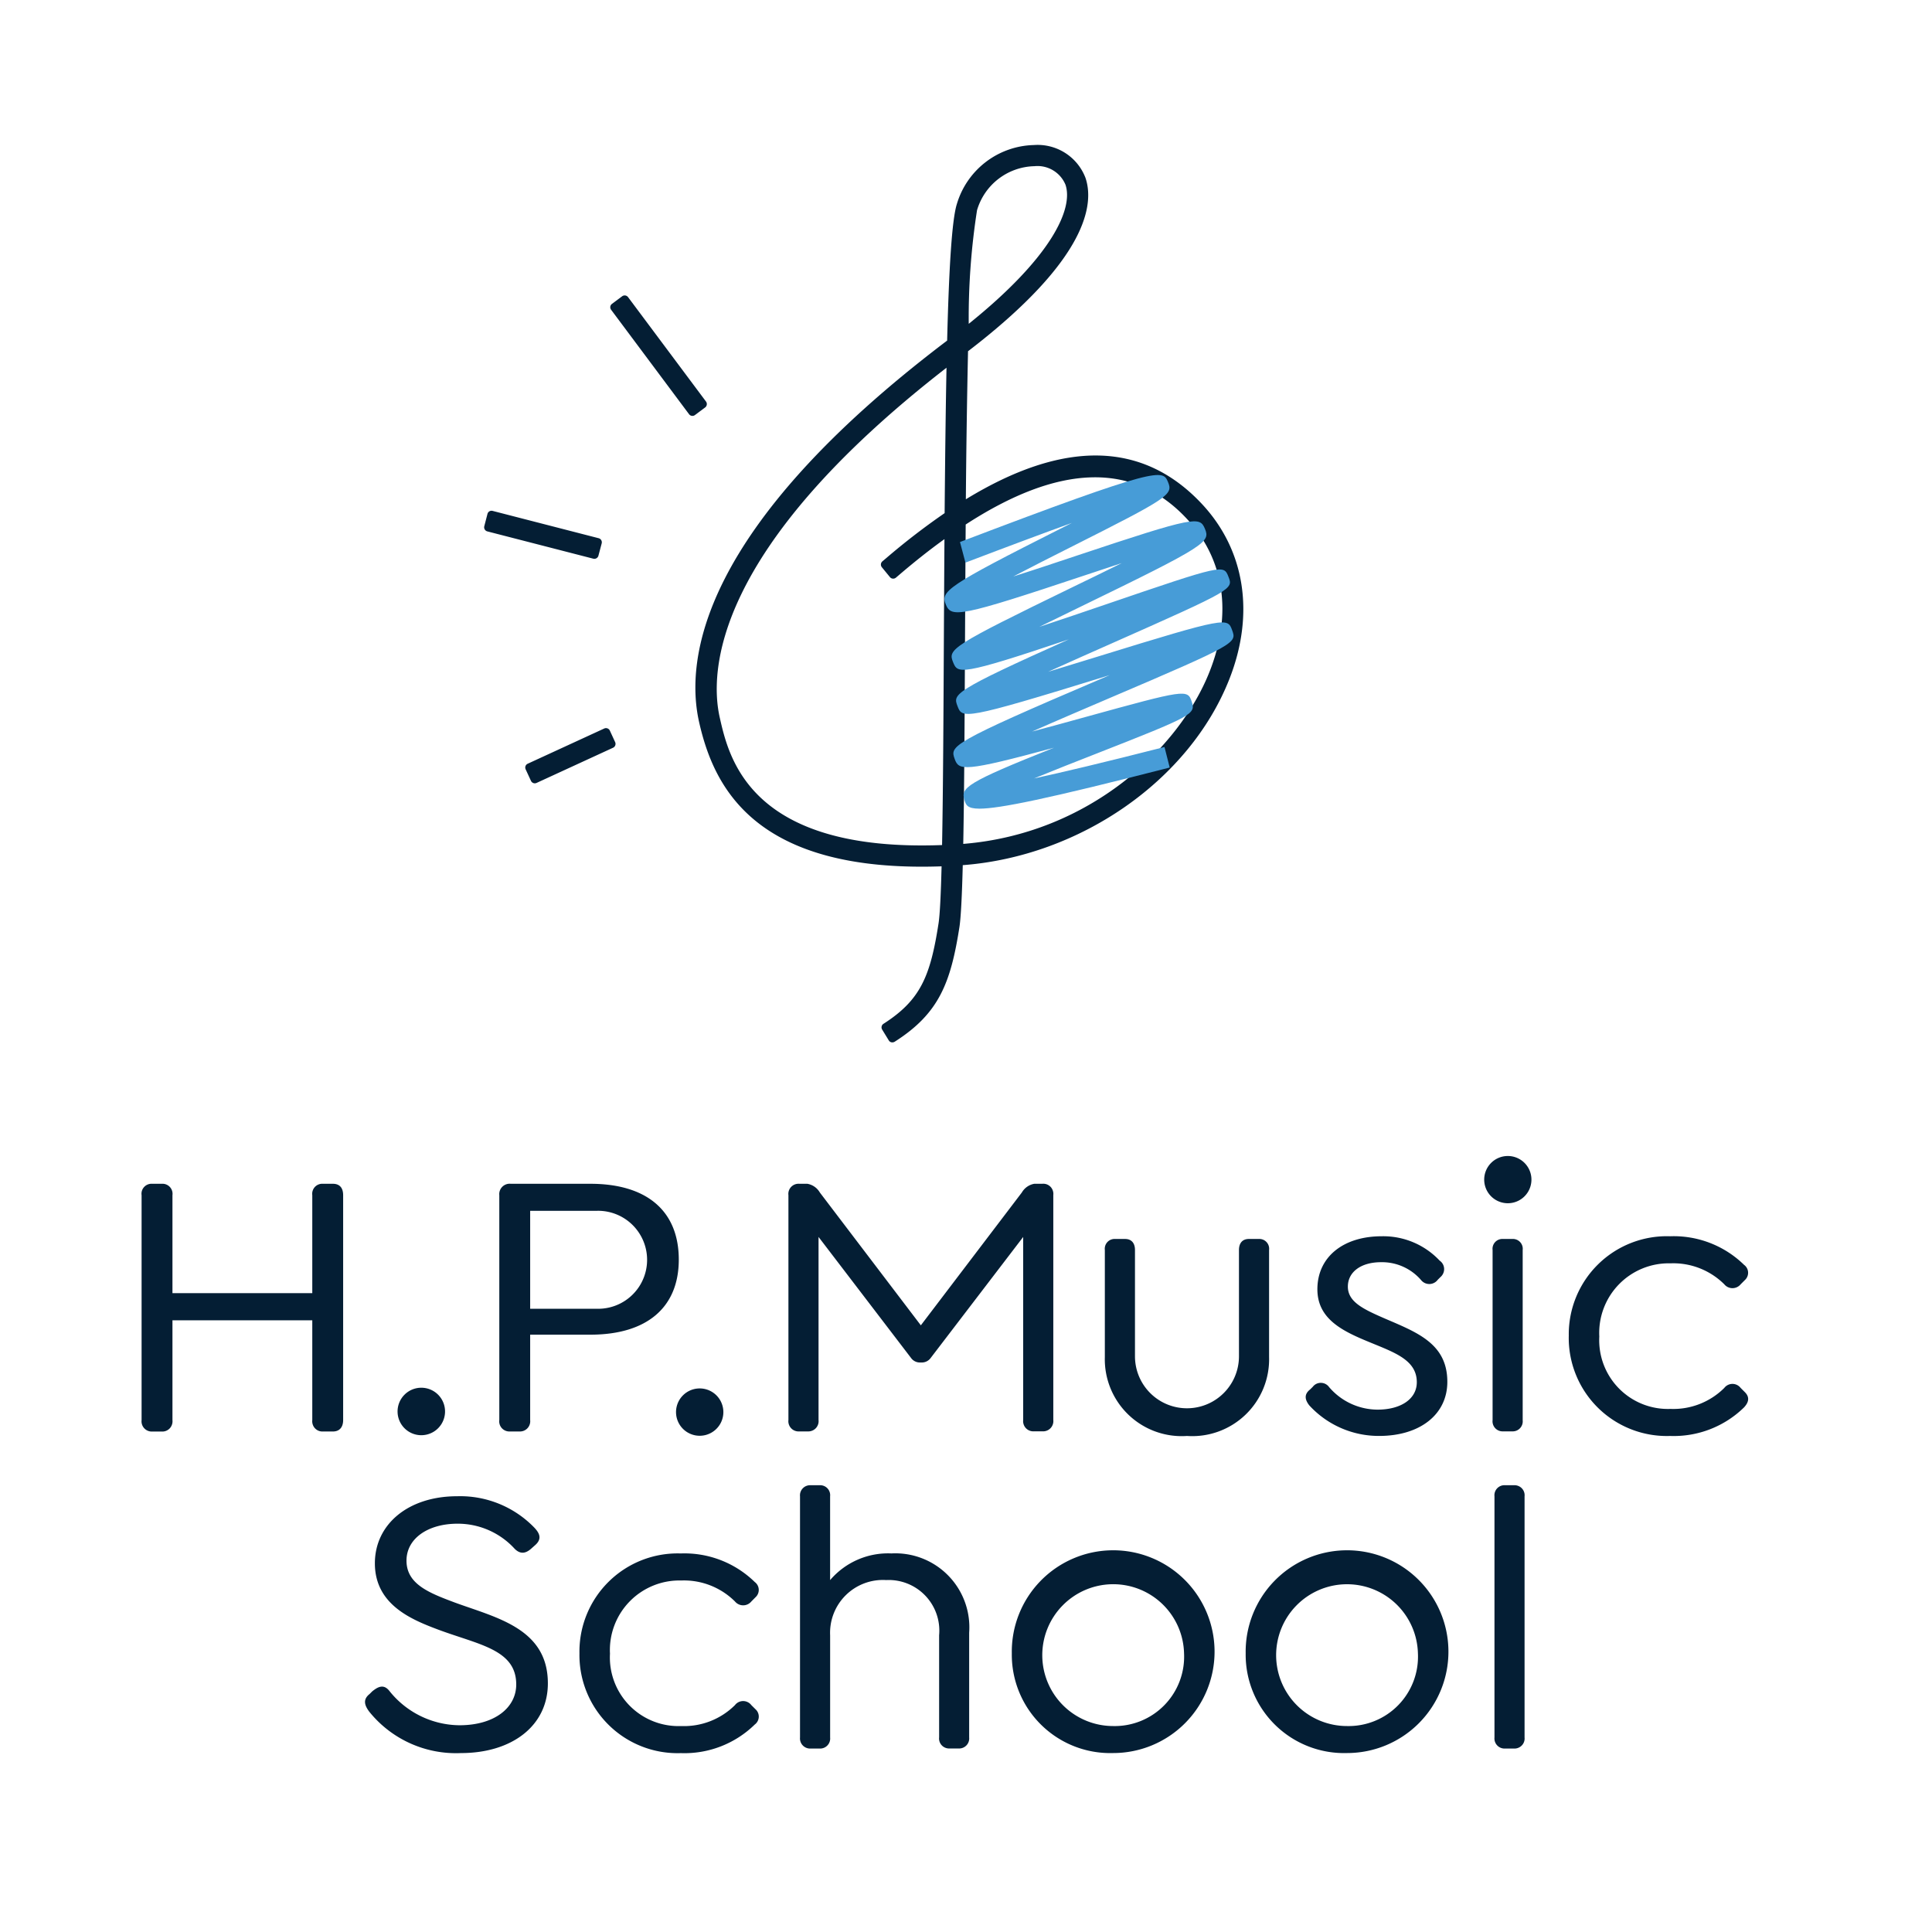 <svg width="80" height="80" viewBox="0 0 80 80" fill="none" xmlns="http://www.w3.org/2000/svg"><path d="M20.185 21.281l-.132.51a.176.176 0 00.127.213l4.387 1.13a.174.174 0 00.183-.064.175.175 0 00.03-.061l.135-.51a.175.175 0 00-.127-.213l-4.387-1.13a.173.173 0 00-.216.125zM36.802 43.08l-.274-.448a.175.175 0 01.056-.239c1.534-.982 1.939-1.97 2.278-4.15.057-.365.097-1.205.127-2.37-7.712.27-9.428-3.256-10.04-5.97-.58-2.563-.008-8.018 10.27-15.8.076-3.02.198-5.024.406-5.667a3.414 3.414 0 013.183-2.43 2.12 2.12 0 012.14 1.36c.35 1.031.17 3.323-4.864 7.178a458.578 458.578 0 00-.09 6.13c4.048-2.474 7.322-2.418 9.762.18 1.801 1.916 2.216 4.574 1.14 7.289-1.655 4.175-6.174 7.313-11.03 7.681-.032 1.248-.076 2.145-.136 2.55-.362 2.323-.843 3.59-2.682 4.761a.184.184 0 01-.067.025.175.175 0 01-.136-.031.163.163 0 01-.043-.05zm2.391-27.853c-9.706 7.532-9.81 12.62-9.39 14.484.381 1.686 1.259 5.578 9.206 5.281.042-2.229.058-5.298.074-8.47.008-1.465.015-2.87.025-4.198-.6.431-1.216.918-1.851 1.46l-.158.135a.186.186 0 01-.06.033.172.172 0 01-.189-.056l-.334-.407a.176.176 0 01.022-.245l.15-.126a28.829 28.829 0 012.427-1.87c.02-2.253.043-4.277.078-6.021zm.794 6.492c-.011 1.626-.02 3.256-.028 4.808-.016 3.235-.031 6.222-.073 8.417 5.232-.425 8.946-3.966 10.196-7.123.96-2.422.619-4.683-.963-6.366-2.2-2.34-5.263-2.25-9.132.264zm2.844-14.837h-.017a2.538 2.538 0 00-2.357 1.822 28.996 28.996 0 00-.344 4.705c3.434-2.761 4.342-4.77 4.006-5.761a1.252 1.252 0 00-1.287-.766zm-17.069 5.386l-.422.315a.173.173 0 00-.064.184.175.175 0 00.03.061l3.226 4.323a.174.174 0 00.245.035l.421-.314a.176.176 0 00.036-.245l-3.227-4.323a.175.175 0 00-.245-.036zm-.742 17.898l-3.168 1.458a.173.173 0 00-.102.165.193.193 0 00.016.067l.22.477a.175.175 0 00.233.086l3.167-1.457a.176.176 0 00.086-.232l-.22-.478a.176.176 0 00-.232-.086z" fill="#041E34"/><path d="M40.559 33.485c-.514 0-.563-.16-.623-.357-.156-.508.048-.712 3.708-2.167-3.742 1.015-3.94.948-4.112.468-.192-.542-.227-.638 6.057-3.319l.365-.156-.187.058c-5.896 1.821-5.92 1.753-6.12 1.223-.184-.489-.225-.599 4.61-2.76-4.552 1.534-4.598 1.418-4.792.945-.22-.537-.096-.657 4.943-3.105.64-.31 1.362-.66 2.045-1-.528.174-1.065.353-1.552.515-5.17 1.725-5.505 1.757-5.735 1.206-.229-.552.022-.762 4.754-3.148l.467-.236c-1.08.39-2.573.945-4.41 1.645l-.226-.853c8.32-3.17 8.397-2.998 8.613-2.485.223.525.034.652-4.05 2.709-.71.358-1.578.795-2.355 1.202.86-.27 1.828-.597 2.665-.875 4.869-1.625 5.056-1.62 5.271-1.095.223.542.074.686-5.104 3.2-.55.267-1.163.565-1.756.857.929-.307 1.919-.645 2.743-.926 4.886-1.669 4.89-1.66 5.09-1.148.2.511.203.525-4.763 2.727-.849.376-1.814.803-2.709 1.209.713-.216 1.45-.443 2.11-.647 5.307-1.64 5.323-1.598 5.513-1.08.194.531.206.563-5.089 2.82-1.005.43-2.177.93-3.194 1.38.75-.199 1.54-.417 2.202-.6 4.153-1.146 4.236-1.158 4.408-.64.17.518.061.582-3.962 2.16-.774.303-1.725.676-2.569 1.022 1.151-.249 2.858-.652 5.404-1.302l.216.85c-5.07 1.3-7.06 1.703-7.876 1.703z" fill="#479CD7"/><path d="M5.863 58.797v-9.306a.411.411 0 01.107-.342.417.417 0 01.335-.131h.394a.417.417 0 01.442.473v4.055h5.79v-4.055a.42.42 0 01.108-.342.42.42 0 01.335-.131h.41c.284 0 .425.173.425.474v9.31c0 .283-.14.473-.425.473h-.41a.419.419 0 01-.424-.29.428.428 0 01-.019-.182V54.67h-5.79v4.134a.433.433 0 01-.111.34.419.419 0 01-.331.133h-.394a.423.423 0 01-.442-.472v-.007zm10.6-.316a.983.983 0 111.965-.008.983.983 0 01-1.965.008zm4.212.316v-9.306a.431.431 0 01.473-.473h3.297c2.351 0 3.662 1.135 3.662 3.14 0 1.972-1.31 3.108-3.662 3.108h-2.492v3.535a.424.424 0 01-.443.473h-.395a.42.42 0 01-.44-.477zm4.039-4.604a2.027 2.027 0 001.921-2.816 2.03 2.03 0 00-1.921-1.24h-2.761v4.056h2.761zm3.279 4.288a.98.98 0 111.882.374.98.98 0 01-1.882-.374zm21.157.979a3.183 3.183 0 003.4-3.266V51.76a.406.406 0 00-.426-.457h-.411c-.268 0-.41.173-.41.457v4.401a2.153 2.153 0 11-4.306 0V51.76c0-.284-.143-.457-.41-.457h-.411a.406.406 0 00-.427.457v4.435a3.183 3.183 0 003.4 3.265zm5.067-1.263c-.158-.203-.252-.441.031-.662l.111-.11a.413.413 0 01.343-.164.421.421 0 01.336.179 2.654 2.654 0 002.004.93c.962 0 1.625-.44 1.625-1.135 0-.9-.88-1.215-1.877-1.625-1.119-.458-2.24-.948-2.24-2.224 0-1.326 1.057-2.195 2.666-2.195a3.201 3.201 0 012.398 1.01.425.425 0 01.148.523.435.435 0 01-.115.156l-.111.11a.436.436 0 01-.678.032 2.137 2.137 0 00-1.673-.757c-.837 0-1.373.41-1.373 1.01 0 .63.632.93 1.5 1.309 1.353.584 2.619 1.041 2.619 2.635 0 1.354-1.137 2.24-2.825 2.24a3.904 3.904 0 01-2.888-1.262zm7.241-9.325a.978.978 0 111.955.009.978.978 0 01-1.955-.009zm.347 9.94V51.76a.407.407 0 01.426-.457h.394a.407.407 0 01.426.457v7.052a.413.413 0 01-.109.326.412.412 0 01-.317.132h-.394a.417.417 0 01-.407-.283.411.411 0 01-.02-.175zm3.155-3.486a4.061 4.061 0 014.198-4.135 4.164 4.164 0 013.06 1.184.405.405 0 01.136.484.406.406 0 01-.103.147l-.174.174a.439.439 0 01-.678 0 2.995 2.995 0 00-2.225-.868 2.88 2.88 0 00-2.95 3.03 2.845 2.845 0 002.95 2.998 2.99 2.99 0 002.225-.869.427.427 0 01.677 0l.175.175c.236.235.126.457-.033.63a4.162 4.162 0 01-3.06 1.184 4.062 4.062 0 01-4.199-4.131v-.003zm-21.788-6.309h-.339a.745.745 0 00-.521.362l-4.182 5.5-4.182-5.5a.747.747 0 00-.521-.362h-.339a.423.423 0 00-.424.29.418.418 0 00-.017.183v9.31a.422.422 0 00.441.472h.363a.432.432 0 00.331-.134.425.425 0 00.112-.339v-7.58l3.83 5.011a.45.45 0 00.358.188h.098a.453.453 0 00.358-.188l3.83-5.01v7.576a.426.426 0 00.111.34.425.425 0 00.331.133h.363a.429.429 0 00.33-.134.425.425 0 00.112-.339v-9.309a.428.428 0 00-.11-.339.435.435 0 00-.15-.103.423.423 0 00-.183-.028zM15.287 70.873c-.175-.237-.284-.49.016-.727l.11-.11c.252-.204.488-.315.725 0a3.748 3.748 0 002.888 1.403c1.452 0 2.35-.726 2.35-1.688 0-1.452-1.545-1.642-3.234-2.273-1.089-.41-2.619-1.025-2.619-2.745 0-1.61 1.373-2.777 3.408-2.777a4.27 4.27 0 013.204 1.31c.188.203.33.442.03.71l-.142.126c-.203.19-.441.3-.71.032a3.19 3.19 0 00-2.366-1.041c-1.23 0-2.115.615-2.115 1.53 0 .978.948 1.34 2.005 1.736 1.72.63 3.849 1.072 3.849 3.345 0 1.767-1.499 2.887-3.597 2.887a4.611 4.611 0 01-3.802-1.718zm8.707-2.413a4.067 4.067 0 014.198-4.135 4.164 4.164 0 013.061 1.183.408.408 0 01.032.63l-.173.175a.44.44 0 01-.679 0 2.993 2.993 0 00-2.225-.868 2.88 2.88 0 00-2.95 3.03 2.842 2.842 0 002.95 2.997 2.99 2.99 0 002.225-.867.426.426 0 01.528-.123c.06.029.11.07.15.123l.174.173a.406.406 0 01.085.496.407.407 0 01-.117.135 4.162 4.162 0 01-3.06 1.184 4.063 4.063 0 01-4.199-4.131v-.003zm17.903 0a4.198 4.198 0 114.198 4.13 4.075 4.075 0 01-4.198-4.13zm7.132 0a2.934 2.934 0 00-5.037-1.972 2.935 2.935 0 002.101 4.984 2.874 2.874 0 002.936-3.013zm2.552 0a4.198 4.198 0 114.199 4.13 4.076 4.076 0 01-4.199-4.13zm7.132 0a2.936 2.936 0 10-2.934 3.012 2.874 2.874 0 002.934-3.013zm-21.799-4.136a3.153 3.153 0 00-2.541 1.105v-3.47a.413.413 0 00-.427-.459h-.394a.418.418 0 00-.425.458v9.988a.419.419 0 00.426.458h.395a.416.416 0 00.426-.458v-4.232a2.187 2.187 0 012.319-2.287 2.097 2.097 0 012.194 2.287v4.229a.411.411 0 00.253.426.417.417 0 00.173.032h.393a.416.416 0 00.425-.458v-4.337a3.064 3.064 0 00-3.217-3.282zm25.788-2.825h-.394a.415.415 0 00-.425.458v9.988a.418.418 0 00.426.459h.393a.422.422 0 00.317-.133.411.411 0 00.11-.326v-9.986a.413.413 0 00-.254-.427.423.423 0 00-.173-.033z" fill="#041E34"/></svg>